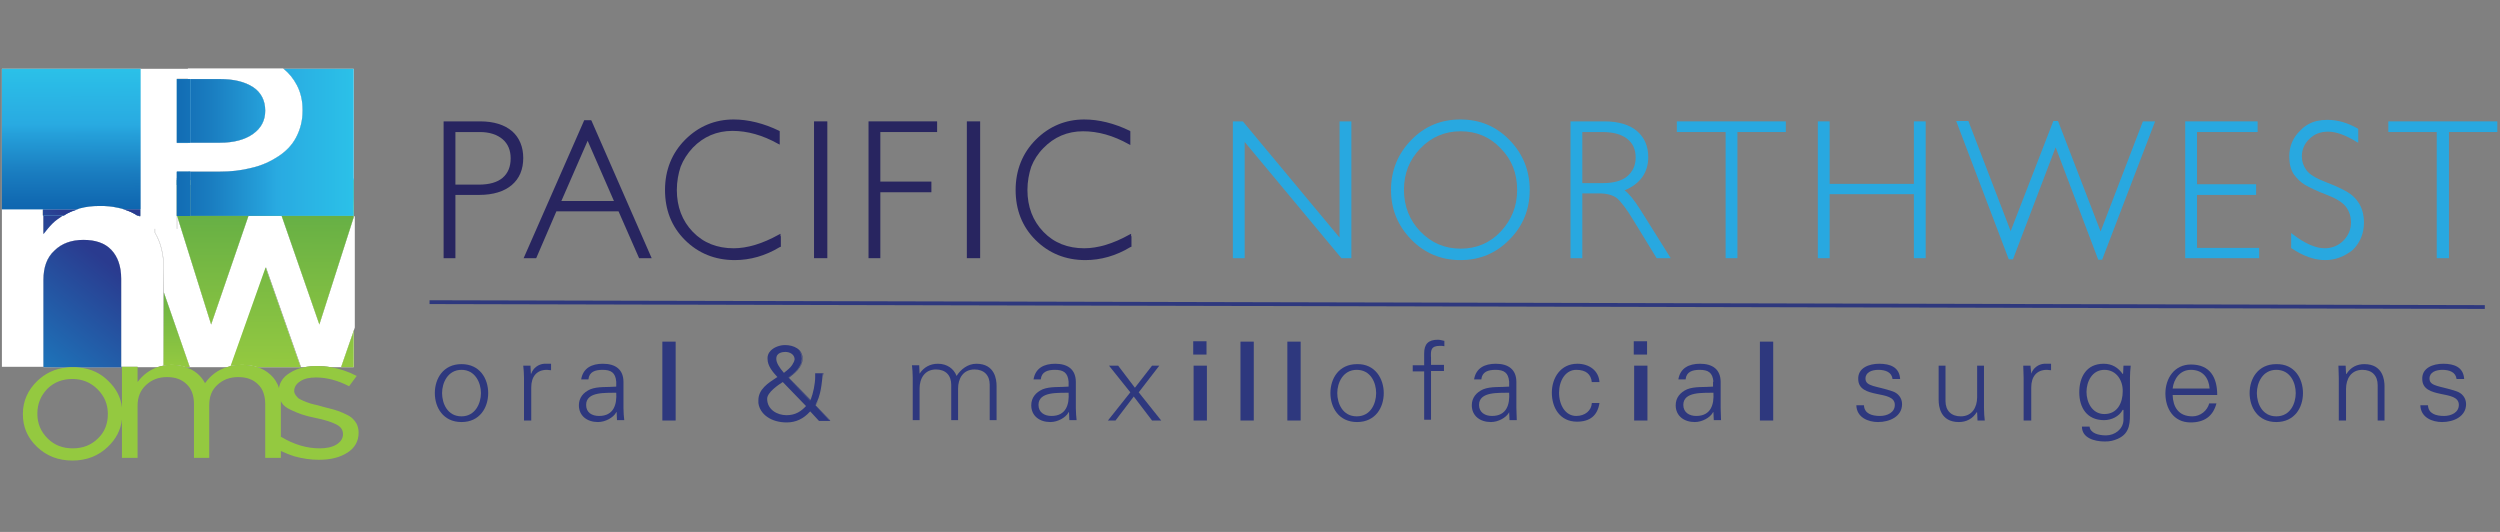<?xml version="1.0" encoding="UTF-8"?>
<svg width="188px" height="40px" viewBox="0 0 188 40" version="1.1" xmlns="http://www.w3.org/2000/svg" xmlns:xlink="http://www.w3.org/1999/xlink">
    <rect x="0" y="0" width="188" height="40" fill="#808080" stroke="none"/>
    <title>Logo/Full/Blue</title>
    <defs>
        <linearGradient x1="50.153%" y1="-401.017%" x2="49.983%" y2="101.761%" id="linearGradient-1">
            <stop stop-color="#5CAA46" offset="0%"></stop>
            <stop stop-color="#94C940" offset="100%"></stop>
        </linearGradient>
        <linearGradient x1="53.12%" y1="-910.01%" x2="36.84%" y2="4017.22%" id="linearGradient-2">
            <stop stop-color="#5CAA46" offset="0%"></stop>
            <stop stop-color="#94C940" offset="100%"></stop>
        </linearGradient>
        <linearGradient x1="50.434%" y1="-87.695%" x2="49.998%" y2="100.367%" id="linearGradient-3">
            <stop stop-color="#5CAA46" offset="0%"></stop>
            <stop stop-color="#94C940" offset="100%"></stop>
        </linearGradient>
        <linearGradient x1="50.157%" y1="-35.67%" x2="49.999%" y2="100.034%" id="linearGradient-4">
            <stop stop-color="#5CAA46" offset="0%"></stop>
            <stop stop-color="#94C940" offset="100%"></stop>
        </linearGradient>
        <linearGradient x1="50.593%" y1="-416.898%" x2="49.998%" y2="101.758%" id="linearGradient-5">
            <stop stop-color="#5CAA46" offset="0%"></stop>
            <stop stop-color="#94C940" offset="100%"></stop>
        </linearGradient>
        <linearGradient x1="50.074%" y1="-33.093%" x2="49.695%" y2="139.792%" id="linearGradient-6">
            <stop stop-color="#5CAA46" offset="0%"></stop>
            <stop stop-color="#94C940" offset="100%"></stop>
        </linearGradient>
        <linearGradient x1="50.041%" y1="-0.323%" x2="49.828%" y2="129.683%" id="linearGradient-7">
            <stop stop-color="#5CAA46" offset="0%"></stop>
            <stop stop-color="#94C940" offset="100%"></stop>
        </linearGradient>
        <linearGradient x1="49.908%" y1="-0.394%" x2="50.099%" y2="104.693%" id="linearGradient-8">
            <stop stop-color="#000000" offset="0%"></stop>
            <stop stop-color="#2BC1E8" offset="0%"></stop>
            <stop stop-color="#29AAE1" offset="38.27%"></stop>
            <stop stop-color="#25A0DA" offset="44.34%"></stop>
            <stop stop-color="#1A7DC0" offset="70.46%"></stop>
            <stop stop-color="#116AB2" offset="89.76%"></stop>
            <stop stop-color="#0D63AD" offset="100%"></stop>
        </linearGradient>
        <linearGradient x1="-438.596%" y1="599.859%" x2="270.778%" y2="-265.362%" id="linearGradient-9">
            <stop stop-color="#000000" offset="0%"></stop>
            <stop stop-color="#1D76BB" offset="0%"></stop>
            <stop stop-color="#2A3B8F" offset="75.54%"></stop>
        </linearGradient>
        <linearGradient x1="-3259.208%" y1="4255.91%" x2="287.652%" y2="-250.46%" id="linearGradient-10">
            <stop stop-color="#000000" offset="0%"></stop>
            <stop stop-color="#1D76BB" offset="0%"></stop>
            <stop stop-color="#2A3B8F" offset="75.54%"></stop>
        </linearGradient>
        <linearGradient x1="-24.167%" y1="57.305%" x2="250.784%" y2="30.225%" id="linearGradient-11">
            <stop stop-color="#000000" offset="0%"></stop>
            <stop stop-color="#1D76BB" offset="0%"></stop>
            <stop stop-color="#2A3B8F" offset="75.54%"></stop>
        </linearGradient>
        <linearGradient x1="-23.4%" y1="62.027%" x2="437.232%" y2="-13.979%" id="linearGradient-12">
            <stop stop-color="#000000" offset="0%"></stop>
            <stop stop-color="#1D76BB" offset="0%"></stop>
            <stop stop-color="#2A3B8F" offset="75.54%"></stop>
        </linearGradient>
        <linearGradient x1="22.845%" y1="115.363%" x2="88.341%" y2="-19.558%" id="linearGradient-13">
            <stop stop-color="#000000" offset="0%"></stop>
            <stop stop-color="#1D76BB" offset="0%"></stop>
            <stop stop-color="#2A3B8F" offset="75.54%"></stop>
        </linearGradient>
        <linearGradient x1="48.409%" y1="-298.686%" x2="50.072%" y2="57.835%" id="linearGradient-14">
            <stop stop-color="#000000" offset="0%"></stop>
            <stop stop-color="#2BC1E8" offset="0%"></stop>
            <stop stop-color="#29AAE1" offset="38.27%"></stop>
            <stop stop-color="#25A0DA" offset="44.34%"></stop>
            <stop stop-color="#1A7DC0" offset="70.46%"></stop>
            <stop stop-color="#116AB2" offset="89.76%"></stop>
            <stop stop-color="#0D63AD" offset="100%"></stop>
        </linearGradient>
        <linearGradient x1="-712.328%" y1="432.918%" x2="112.523%" y2="18.596%" id="linearGradient-15">
            <stop stop-color="#000000" offset="0%"></stop>
            <stop stop-color="#1D76BB" offset="0%"></stop>
            <stop stop-color="#2A3B8F" offset="75.54%"></stop>
        </linearGradient>
        <linearGradient x1="49.224%" y1="-29.522%" x2="50.019%" y2="51.861%" id="linearGradient-16">
            <stop stop-color="#000000" offset="0%"></stop>
            <stop stop-color="#2BC1E8" offset="0%"></stop>
            <stop stop-color="#29AAE1" offset="38.27%"></stop>
            <stop stop-color="#25A0DA" offset="44.34%"></stop>
            <stop stop-color="#1A7DC0" offset="70.46%"></stop>
            <stop stop-color="#116AB2" offset="89.76%"></stop>
            <stop stop-color="#0D63AD" offset="100%"></stop>
        </linearGradient>
        <linearGradient x1="-238.697%" y1="117.5%" x2="155.399%" y2="22.922%" id="linearGradient-17">
            <stop stop-color="#000000" offset="0%"></stop>
            <stop stop-color="#1D76BB" offset="0%"></stop>
            <stop stop-color="#2A3B8F" offset="75.54%"></stop>
        </linearGradient>
        <linearGradient x1="-420.738%" y1="164.831%" x2="261.352%" y2="-1.825%" id="linearGradient-18">
            <stop stop-color="#000000" offset="0%"></stop>
            <stop stop-color="#1D76BB" offset="0%"></stop>
            <stop stop-color="#2A3B8F" offset="75.54%"></stop>
        </linearGradient>
        <linearGradient x1="48.629%" y1="-93.071%" x2="50.004%" y2="50.334%" id="linearGradient-19">
            <stop stop-color="#000000" offset="0%"></stop>
            <stop stop-color="#2BC1E8" offset="0%"></stop>
            <stop stop-color="#29AAE1" offset="38.27%"></stop>
            <stop stop-color="#25A0DA" offset="44.34%"></stop>
            <stop stop-color="#1A7DC0" offset="70.46%"></stop>
            <stop stop-color="#116AB2" offset="89.76%"></stop>
            <stop stop-color="#0D63AD" offset="100%"></stop>
        </linearGradient>
        <linearGradient x1="-420.737%" y1="164.831%" x2="261.352%" y2="-1.825%" id="linearGradient-20">
            <stop stop-color="#000000" offset="0%"></stop>
            <stop stop-color="#1D76BB" offset="0%"></stop>
            <stop stop-color="#2A3B8F" offset="75.54%"></stop>
        </linearGradient>
        <linearGradient x1="-22.297%" y1="50%" x2="100.182%" y2="50%" id="linearGradient-21">
            <stop stop-color="#0D63AD" offset="0%"></stop>
            <stop stop-color="#116AB2" offset="10.24%"></stop>
            <stop stop-color="#1A7DC0" offset="29.54%"></stop>
            <stop stop-color="#25A0DA" offset="55.66%"></stop>
            <stop stop-color="#29AAE1" offset="61.73%"></stop>
            <stop stop-color="#2BC1E8" offset="100%"></stop>
            <stop stop-color="#000000" offset="100%"></stop>
        </linearGradient>
        <linearGradient x1="50.036%" y1="47.619%" x2="49.661%" y2="72.208%" id="linearGradient-22">
            <stop stop-color="#5CAA46" offset="0%"></stop>
            <stop stop-color="#94C940" offset="100%"></stop>
        </linearGradient>
        <linearGradient x1="-22.297%" y1="49.773%" x2="100.182%" y2="49.773%" id="linearGradient-23">
            <stop stop-color="#0D63AD" offset="0%"></stop>
            <stop stop-color="#116AB2" offset="10.24%"></stop>
            <stop stop-color="#1A7DC0" offset="29.54%"></stop>
            <stop stop-color="#25A0DA" offset="55.66%"></stop>
            <stop stop-color="#29AAE1" offset="61.73%"></stop>
            <stop stop-color="#2BC1E8" offset="100%"></stop>
            <stop stop-color="#000000" offset="100%"></stop>
        </linearGradient>
        <linearGradient x1="-292.838%" y1="50%" x2="318.151%" y2="50%" id="linearGradient-24">
            <stop stop-color="#0D63AD" offset="0%"></stop>
            <stop stop-color="#116AB2" offset="10.24%"></stop>
            <stop stop-color="#1A7DC0" offset="29.54%"></stop>
            <stop stop-color="#25A0DA" offset="55.66%"></stop>
            <stop stop-color="#29AAE1" offset="61.73%"></stop>
            <stop stop-color="#2BC1E8" offset="100%"></stop>
            <stop stop-color="#000000" offset="100%"></stop>
        </linearGradient>
        <linearGradient x1="-47.905%" y1="50%" x2="215.243%" y2="50%" id="linearGradient-25">
            <stop stop-color="#0D63AD" offset="0%"></stop>
            <stop stop-color="#116AB2" offset="10.24%"></stop>
            <stop stop-color="#1A7DC0" offset="29.54%"></stop>
            <stop stop-color="#25A0DA" offset="55.66%"></stop>
            <stop stop-color="#29AAE1" offset="61.73%"></stop>
            <stop stop-color="#2BC1E8" offset="100%"></stop>
            <stop stop-color="#000000" offset="100%"></stop>
        </linearGradient>
        <linearGradient x1="49.979%" y1="-16.398%" x2="50.052%" y2="212.48%" id="linearGradient-26">
            <stop stop-color="#000000" offset="0%"></stop>
            <stop stop-color="#2BC1E8" offset="0%"></stop>
            <stop stop-color="#29AAE1" offset="38.27%"></stop>
            <stop stop-color="#25A0DA" offset="44.34%"></stop>
            <stop stop-color="#1A7DC0" offset="70.46%"></stop>
            <stop stop-color="#116AB2" offset="89.76%"></stop>
            <stop stop-color="#0D63AD" offset="100%"></stop>
        </linearGradient>
        <linearGradient x1="-229.425%" y1="50%" x2="1597.066%" y2="50%" id="linearGradient-27">
            <stop stop-color="#0D63AD" offset="0%"></stop>
            <stop stop-color="#116AB2" offset="10.24%"></stop>
            <stop stop-color="#1A7DC0" offset="29.54%"></stop>
            <stop stop-color="#25A0DA" offset="55.66%"></stop>
            <stop stop-color="#29AAE1" offset="61.73%"></stop>
            <stop stop-color="#2BC1E8" offset="100%"></stop>
            <stop stop-color="#000000" offset="100%"></stop>
        </linearGradient>
        <linearGradient x1="48.2%" y1="-690.286%" x2="50.666%" y2="324.092%" id="linearGradient-28">
            <stop stop-color="#000000" offset="0%"></stop>
            <stop stop-color="#2BC1E8" offset="0%"></stop>
            <stop stop-color="#29AAE1" offset="38.27%"></stop>
            <stop stop-color="#25A0DA" offset="44.34%"></stop>
            <stop stop-color="#1A7DC0" offset="70.46%"></stop>
            <stop stop-color="#116AB2" offset="89.76%"></stop>
            <stop stop-color="#0D63AD" offset="100%"></stop>
        </linearGradient>
        <linearGradient x1="-230.103%" y1="50%" x2="1601.785%" y2="50%" id="linearGradient-29">
            <stop stop-color="#0D63AD" offset="0%"></stop>
            <stop stop-color="#116AB2" offset="10.24%"></stop>
            <stop stop-color="#1A7DC0" offset="29.54%"></stop>
            <stop stop-color="#25A0DA" offset="55.66%"></stop>
            <stop stop-color="#29AAE1" offset="61.73%"></stop>
            <stop stop-color="#2BC1E8" offset="100%"></stop>
            <stop stop-color="#000000" offset="100%"></stop>
        </linearGradient>
        <linearGradient x1="50.053%" y1="-1.583%" x2="49.518%" y2="522.59%" id="linearGradient-30">
            <stop stop-color="#5CAA46" offset="0%"></stop>
            <stop stop-color="#94C940" offset="100%"></stop>
        </linearGradient>
        <linearGradient x1="49.794%" y1="-312.756%" x2="50.028%" y2="99.765%" id="linearGradient-31">
            <stop stop-color="#000000" offset="0%"></stop>
            <stop stop-color="#2BC1E8" offset="0%"></stop>
            <stop stop-color="#29AAE1" offset="38.27%"></stop>
            <stop stop-color="#25A0DA" offset="44.34%"></stop>
            <stop stop-color="#1A7DC0" offset="70.46%"></stop>
            <stop stop-color="#116AB2" offset="89.76%"></stop>
            <stop stop-color="#0D63AD" offset="100%"></stop>
        </linearGradient>
        <linearGradient x1="-227.339%" y1="49.811%" x2="1582.555%" y2="49.811%" id="linearGradient-32">
            <stop stop-color="#0D63AD" offset="0%"></stop>
            <stop stop-color="#116AB2" offset="10.24%"></stop>
            <stop stop-color="#1A7DC0" offset="29.54%"></stop>
            <stop stop-color="#25A0DA" offset="55.66%"></stop>
            <stop stop-color="#29AAE1" offset="61.73%"></stop>
            <stop stop-color="#2BC1E8" offset="100%"></stop>
            <stop stop-color="#000000" offset="100%"></stop>
        </linearGradient>
    </defs>
    <g id="Logo/Full/Blue" stroke="none" stroke-width="1" fill="none" fill-rule="evenodd">
        <g id="PNW-Final-Logo" transform="translate(0, 5)">
            <path d="M25.277,26.91 C24.933,26.738 24.417,26.566 23.701,26.423 C23.271,26.337 22.955,26.251 22.698,26.165 C22.44,26.079 22.182,25.965 21.866,25.821 C21.551,25.678 21.322,25.506 21.179,25.277 C21.15,25.248 21.15,25.22 21.121,25.162 C21.121,25.162 21.121,25.162 21.121,25.191 L21.121,27.885 L21.15,27.856 C22.096,28.429 23.07,28.716 24.045,28.716 C24.56,28.716 24.962,28.63 25.305,28.429 C25.621,28.229 25.793,27.971 25.793,27.655 L25.793,27.627 C25.793,27.312 25.621,27.082 25.277,26.91 Z" id="Path"></path>
            <path d="M34.705,22.812 C33.674,22.812 33.244,23.787 33.244,24.56 C33.244,25.334 33.645,26.309 34.705,26.309 C35.737,26.309 36.167,25.334 36.167,24.56 C36.167,23.787 35.737,22.812 34.705,22.812 Z" id="Path"></path>
            <path d="M44.077,25.449 C44.077,26.022 44.507,26.28 45.051,26.28 C46.169,26.28 46.398,25.391 46.341,24.532 C45.596,24.56 44.077,24.417 44.077,25.449 Z" id="Path"></path>
            <path d="M5.445,23.5 C4.671,23.5 4.041,23.758 3.554,24.245 C3.066,24.761 2.809,25.363 2.809,26.108 C2.809,26.853 3.066,27.455 3.582,27.971 C4.098,28.487 4.729,28.716 5.474,28.716 C6.248,28.716 6.878,28.458 7.365,27.971 C7.881,27.484 8.11,26.853 8.11,26.137 C8.11,25.391 7.852,24.79 7.337,24.274 C6.821,23.758 6.19,23.5 5.445,23.5 Z" id="Path"></path>
            <path d="M111.224,25.449 C111.224,26.022 111.682,26.28 112.198,26.28 C113.316,26.28 113.545,25.391 113.488,24.532 C112.743,24.56 111.224,24.417 111.224,25.449 Z" id="Path"></path>
            <path d="M60.899,25.936 C60.928,25.907 60.928,25.907 60.957,25.879 L60.957,25.879 C60.928,25.907 60.928,25.907 60.899,25.936 Z" id="Path"></path>
            <path d="M126.585,25.449 C126.585,26.022 127.043,26.28 127.559,26.28 C128.677,26.28 128.906,25.391 128.849,24.532 C128.104,24.56 126.585,24.417 126.585,25.449 Z" id="Path"></path>
            <path d="M78.095,25.449 C78.095,26.022 78.553,26.28 79.069,26.28 C80.187,26.28 80.416,25.391 80.359,24.532 C79.613,24.56 78.095,24.417 78.095,25.449 Z" id="Path"></path>
            <path d="M57.69,24.99 C57.69,25.793 58.435,26.223 59.151,26.223 C59.839,26.223 60.269,25.907 60.613,25.535 L58.865,23.729 C58.549,23.93 57.69,24.503 57.69,24.99 Z" id="Path"></path>
            <path d="M60.928,25.105 L59.266,23.414 L59.295,23.385 C59.839,22.984 60.326,22.583 60.326,21.952 C60.326,21.723 60.212,21.523 60.097,21.379 C60.212,21.523 60.298,21.723 60.298,21.952 C60.298,22.612 59.753,23.041 59.237,23.414 L60.928,25.105 C60.928,25.134 60.928,25.105 60.928,25.105 Z" id="Path"></path>
            <path d="M61.902,23.099 L61.874,23.099 C61.788,23.901 61.73,24.761 61.301,25.477 L62.332,26.566 L62.39,26.566 L61.329,25.477 L61.358,25.449 C61.501,25.22 61.587,24.99 61.673,24.732 C61.788,24.274 61.845,23.815 61.902,23.357 C61.902,23.328 61.902,23.299 61.902,23.242 L61.902,23.099 L61.902,23.099 Z" id="Path"></path>
            <path d="M102.024,22.812 C100.993,22.812 100.563,23.787 100.563,24.56 C100.563,25.334 100.964,26.309 102.024,26.309 C103.085,26.309 103.486,25.334 103.486,24.56 C103.486,23.787 103.085,22.812 102.024,22.812 Z" id="Path"></path>
            <path d="M59.151,22.898 C59.38,22.698 59.61,22.497 59.696,22.268 C59.696,22.239 59.696,22.239 59.724,22.21 C59.724,22.182 59.753,22.153 59.753,22.124 C59.753,22.067 59.782,22.038 59.782,21.981 L59.782,21.981 C59.753,21.637 59.409,21.465 59.094,21.465 C58.922,21.465 58.406,21.494 58.406,21.981 C58.406,22.268 58.607,22.612 59.008,23.041 C59.037,22.984 59.094,22.955 59.151,22.898 Z" id="Path"></path>
            <path d="M10.346,23.729 C10.776,23.185 11.263,22.812 11.836,22.612 L10.346,22.612 L10.346,23.729 Z" id="Path"></path>
            <path d="M8.139,23.643 C8.741,24.216 9.085,24.876 9.171,25.649 L9.171,22.64 L5.961,22.64 C6.849,22.726 7.566,23.07 8.139,23.643 Z" id="Path"></path>
            <path d="M171.177,22.812 C170.146,22.812 169.716,23.787 169.716,24.56 C169.716,25.334 170.117,26.309 171.177,26.309 C172.238,26.309 172.639,25.334 172.639,24.56 C172.639,23.787 172.238,22.812 171.177,22.812 Z" id="Path"></path>
            <path d="M15.418,23.815 C15.877,23.213 16.421,22.812 17.052,22.612 L13.928,22.612 C14.587,22.812 15.103,23.213 15.418,23.815 Z" id="Path"></path>
            <path d="M37.801,8.368 C38.202,8.024 38.402,7.537 38.402,6.907 C38.402,6.305 38.202,5.818 37.801,5.474 C37.399,5.13 36.826,4.929 36.081,4.929 L34.247,4.929 L34.247,8.884 L35.995,8.884 C36.798,8.884 37.399,8.712 37.801,8.368 Z" id="Path"></path>
            <path d="M20.348,23.185 C20.634,23.471 20.835,23.815 20.978,24.188 C21.064,23.729 21.293,23.357 21.752,23.07 C22.067,22.841 22.468,22.698 22.898,22.612 L19.373,22.612 C19.746,22.726 20.061,22.927 20.348,23.185 Z" id="Path"></path>
            <path d="M122.372,8.254 C122.773,7.91 123.002,7.451 123.002,6.849 C123.002,6.248 122.802,5.789 122.372,5.445 C121.942,5.101 121.312,4.929 120.509,4.929 L118.99,4.929 L118.99,8.77 L120.538,8.77 C121.34,8.77 121.971,8.598 122.372,8.254 Z" id="Path"></path>
            <polygon id="Path" points="44.191 5.588 42.214 10.116 46.169 10.116"></polygon>
            <path d="M109.848,13.699 C111.023,13.699 112.055,13.269 112.857,12.409 C113.66,11.549 114.09,10.518 114.09,9.285 C114.09,8.053 113.688,6.993 112.857,6.162 C112.055,5.302 111.023,4.872 109.848,4.872 C108.645,4.872 107.641,5.302 106.81,6.162 C105.979,7.021 105.578,8.053 105.578,9.285 C105.578,10.518 106.008,11.578 106.81,12.409 C107.641,13.269 108.645,13.699 109.848,13.699 Z" id="Path"></path>
            <path d="M58.607,12.81 C58.492,12.868 58.349,12.954 58.234,13.011 C58.349,12.954 58.492,12.868 58.607,12.81 L58.607,12.81 Z" id="Path"></path>
            <path d="M158.252,22.812 C157.307,22.812 156.905,23.729 156.905,24.474 C156.905,25.22 157.307,26.137 158.252,26.137 C159.255,26.137 159.628,25.248 159.628,24.446 C159.657,23.672 159.198,22.812 158.252,22.812 Z" id="Path"></path>
            <path d="M164.758,22.812 C163.927,22.812 163.468,23.5 163.382,24.216 L166.162,24.216 C166.105,23.414 165.646,22.812 164.758,22.812 Z" id="Path"></path>
            <path d="M34.247,9.658 L36.024,9.658 C37.084,9.658 37.915,9.4 38.488,8.913 C39.062,8.426 39.348,7.738 39.348,6.878 C39.348,6.047 39.062,5.359 38.517,4.872 C37.944,4.385 37.141,4.127 36.11,4.127 L33.359,4.127 L33.359,14.415 L34.247,14.415 L34.247,9.658 L34.247,9.658 Z M34.247,4.929 L36.081,4.929 C36.826,4.929 37.399,5.13 37.801,5.474 C38.202,5.818 38.402,6.305 38.402,6.907 C38.402,7.537 38.202,8.024 37.801,8.368 C37.399,8.712 36.798,8.884 35.995,8.884 L34.247,8.884 L34.247,4.929 L34.247,4.929 Z" id="Shape" fill="#282560" fill-rule="nonzero"></path>
            <path d="M41.841,10.89 L46.513,10.89 L48.06,14.415 L49.006,14.415 L44.478,4.07 L44.449,4.041 L43.934,4.041 L39.377,14.415 L40.323,14.415 L41.841,10.89 Z M44.191,5.588 L46.169,10.116 L42.214,10.116 L44.191,5.588 Z" id="Shape" fill="#282560" fill-rule="nonzero"></path>
            <path d="M55.254,14.559 C56.4,14.559 57.546,14.243 58.635,13.584 C58.664,13.584 58.693,13.555 58.721,13.555 L58.721,12.753 C58.721,12.753 58.693,12.753 58.693,12.782 L58.693,12.581 L58.578,12.638 C57.346,13.326 56.199,13.67 55.168,13.67 C53.935,13.67 52.904,13.269 52.101,12.438 C51.299,11.607 50.898,10.546 50.898,9.285 C50.898,8.655 51.012,8.053 51.184,7.537 C51.385,7.021 51.7,6.534 52.101,6.104 C52.904,5.273 53.907,4.843 55.082,4.843 C56.199,4.843 57.346,5.159 58.521,5.818 L58.635,5.875 L58.635,4.872 L58.607,4.843 C57.432,4.27 56.257,3.984 55.168,3.984 C53.763,3.984 52.531,4.499 51.528,5.502 C50.525,6.505 50.009,7.795 50.009,9.285 C50.009,10.776 50.496,12.037 51.499,13.04 C52.502,14.043 53.763,14.559 55.254,14.559 Z M58.607,12.81 L58.607,12.81 C58.492,12.868 58.349,12.954 58.234,13.011 C58.349,12.954 58.492,12.868 58.607,12.81 Z" id="Shape" fill="#282560" fill-rule="nonzero"></path>
            <rect id="Rectangle" fill="#282560" fill-rule="nonzero" x="61.215" y="4.127" width="1" height="10.288"></rect>
            <polygon id="Path" fill="#282560" fill-rule="nonzero" points="66.201 9.457 70.041 9.457 70.041 8.655 66.201 8.655 66.201 4.929 70.471 4.929 70.471 4.127 65.313 4.127 65.313 14.415 66.201 14.415"></polygon>
            <rect id="Rectangle" fill="#282560" fill-rule="nonzero" x="72.707" y="4.127" width="1" height="10.288"></rect>
            <path d="M81.62,14.559 C82.766,14.559 83.912,14.243 85.001,13.584 C85.03,13.584 85.059,13.555 85.087,13.555 L85.087,12.753 C85.087,12.753 85.059,12.753 85.059,12.782 L85.059,12.581 L84.944,12.638 C83.712,13.326 82.565,13.67 81.534,13.67 C80.301,13.67 79.27,13.269 78.467,12.438 C77.665,11.607 77.263,10.546 77.263,9.285 C77.263,8.655 77.378,8.053 77.55,7.537 C77.751,7.021 78.066,6.534 78.467,6.133 C79.27,5.302 80.273,4.872 81.448,4.872 C82.565,4.872 83.712,5.187 84.887,5.846 L85.001,5.904 L85.001,4.872 L84.973,4.843 C83.798,4.27 82.623,3.984 81.534,3.984 C80.129,3.984 78.897,4.499 77.894,5.502 C76.891,6.505 76.375,7.795 76.375,9.285 C76.375,10.776 76.862,12.037 77.865,13.04 C78.868,14.043 80.129,14.559 81.62,14.559 Z" id="Path" fill="#282560" fill-rule="nonzero"></path>
            <polygon id="Path" fill="#28A8E0" fill-rule="nonzero" points="93.599 5.674 100.849 14.387 100.878 14.415 101.595 14.415 101.623 14.415 101.623 4.127 100.735 4.127 100.735 12.868 93.484 4.155 93.455 4.127 92.71 4.127 92.71 14.415 93.599 14.415"></polygon>
            <path d="M109.82,14.559 C111.281,14.559 112.513,14.043 113.516,13.011 C114.52,12.008 115.035,10.747 115.035,9.285 C115.035,7.824 114.52,6.563 113.516,5.531 C112.513,4.499 111.281,3.984 109.82,3.984 C108.358,3.984 107.126,4.499 106.123,5.531 C105.12,6.563 104.604,7.824 104.604,9.285 C104.604,10.747 105.12,11.979 106.123,13.011 C107.126,14.043 108.387,14.559 109.82,14.559 Z M106.81,6.162 C107.641,5.302 108.645,4.872 109.848,4.872 C111.023,4.872 112.055,5.302 112.857,6.162 C113.688,6.993 114.09,8.053 114.09,9.285 C114.09,10.518 113.66,11.549 112.857,12.409 C112.055,13.269 111.023,13.699 109.848,13.699 C108.645,13.699 107.641,13.269 106.81,12.409 C106.008,11.578 105.578,10.518 105.578,9.285 C105.578,8.053 105.979,7.021 106.81,6.162 Z" id="Shape" fill="#28A8E0" fill-rule="nonzero"></path>
            <path d="M118.99,9.543 L120.223,9.543 C120.824,9.543 121.254,9.658 121.57,9.887 C121.856,10.116 122.315,10.69 122.859,11.607 L124.579,14.415 L125.639,14.415 L123.375,10.804 C122.888,10.03 122.487,9.543 122.171,9.314 C123.346,8.827 123.948,7.967 123.948,6.821 C123.948,5.99 123.662,5.33 123.088,4.843 C122.544,4.385 121.713,4.127 120.652,4.127 L118.102,4.127 L118.102,14.415 L118.99,14.415 L118.99,9.543 L118.99,9.543 Z M118.99,4.929 L120.509,4.929 C121.312,4.929 121.942,5.101 122.372,5.445 C122.802,5.789 123.002,6.248 123.002,6.849 C123.002,7.451 122.773,7.91 122.372,8.254 C121.971,8.598 121.34,8.77 120.538,8.77 L118.99,8.77 L118.99,4.929 L118.99,4.929 Z" id="Shape" fill="#28A8E0" fill-rule="nonzero"></path>
            <polygon id="Path" fill="#28A8E0" fill-rule="nonzero" points="129.766 14.415 130.654 14.415 130.654 4.929 134.294 4.929 134.294 4.127 126.098 4.127 126.098 4.929 129.766 4.929"></polygon>
            <polygon id="Path" fill="#28A8E0" fill-rule="nonzero" points="137.59 9.601 143.923 9.601 143.923 14.415 144.812 14.415 144.812 4.127 143.923 4.127 143.923 8.827 137.59 8.827 137.59 4.127 136.701 4.127 136.701 14.415 137.59 14.415"></polygon>
            <polygon id="Path" fill="#28A8E0" fill-rule="nonzero" points="151.374 14.501 154.584 6.076 157.765 14.473 157.794 14.53 158.08 14.53 162.064 4.127 161.147 4.127 157.966 12.409 154.785 4.155 154.756 4.098 154.412 4.098 151.202 12.38 148.021 4.098 147.104 4.098 151.059 14.501"></polygon>
            <polygon id="Path" fill="#28A8E0" fill-rule="nonzero" points="169.888 13.641 165.216 13.641 165.216 9.658 169.659 9.658 169.659 8.855 165.216 8.855 165.216 4.929 169.773 4.929 169.773 4.127 164.328 4.127 164.328 14.415 169.888 14.415"></polygon>
            <path d="M173.355,8.913 C173.699,9.113 174.244,9.371 174.989,9.658 C175.734,9.945 176.221,10.26 176.451,10.604 C176.68,10.919 176.795,11.32 176.795,11.721 C176.795,12.266 176.594,12.724 176.221,13.097 C175.849,13.47 175.362,13.67 174.817,13.67 C174.158,13.67 173.327,13.326 172.41,12.61 L172.295,12.524 L172.295,13.641 L172.324,13.67 C173.184,14.243 174.015,14.559 174.846,14.559 C175.648,14.559 176.336,14.272 176.938,13.785 C177.482,13.24 177.769,12.552 177.769,11.75 C177.769,11.148 177.626,10.661 177.396,10.288 C177.167,9.916 176.852,9.629 176.508,9.429 C176.164,9.228 175.62,8.97 174.874,8.684 C174.129,8.397 173.671,8.11 173.441,7.795 C173.212,7.48 173.098,7.136 173.098,6.763 C173.098,6.248 173.298,5.789 173.671,5.445 C174.043,5.073 174.502,4.901 175.075,4.901 C175.677,4.901 176.393,5.159 177.224,5.674 L177.339,5.732 L177.339,4.7 L177.31,4.671 C176.565,4.241 175.791,4.012 175.018,4.012 C175.018,4.012 175.018,4.012 174.989,4.012 L174.989,4.012 C174.731,4.012 174.473,4.041 174.215,4.098 C173.757,4.213 173.327,4.442 172.983,4.815 C172.438,5.33 172.152,5.99 172.152,6.763 C172.152,7.308 172.266,7.766 172.496,8.11 C172.754,8.454 173.012,8.712 173.355,8.913 Z" id="Path" fill="#28A8E0" fill-rule="nonzero"></path>
            <polygon id="Path" fill="#28A8E0" fill-rule="nonzero" points="179.603 4.127 179.603 4.929 183.243 4.929 183.243 14.415 184.131 14.415 184.16 14.415 184.16 4.929 187.799 4.929 187.799 4.127"></polygon>
            <path d="M34.705,22.382 C33.33,22.382 32.699,23.471 32.699,24.56 C32.699,25.649 33.33,26.738 34.705,26.738 C36.081,26.738 36.712,25.649 36.712,24.56 C36.712,23.471 36.081,22.382 34.705,22.382 Z M34.705,26.309 C33.645,26.309 33.244,25.334 33.244,24.56 C33.244,23.787 33.674,22.812 34.705,22.812 C35.737,22.812 36.167,23.787 36.167,24.56 C36.167,25.334 35.737,26.309 34.705,26.309 Z" id="Shape" fill="#2E387E" fill-rule="nonzero"></path>
            <path d="M39.95,23.099 L39.921,23.099 L39.893,22.497 L39.348,22.497 C39.377,22.755 39.405,23.099 39.405,23.414 L39.405,26.624 L39.921,26.624 L39.95,26.624 L39.95,24.13 C39.95,23.328 40.351,22.812 41.125,22.812 C41.211,22.812 41.326,22.841 41.44,22.841 L41.44,22.354 C41.268,22.354 41.096,22.354 40.924,22.354 C40.495,22.382 40.093,22.669 39.95,23.099 Z" id="Path" fill="#2E387E" fill-rule="nonzero"></path>
            <path d="M46.885,23.729 C46.885,22.784 46.284,22.354 45.338,22.354 C44.507,22.354 43.848,22.669 43.704,23.529 L44.249,23.529 C44.306,22.955 44.765,22.812 45.309,22.812 C45.94,22.812 46.284,23.013 46.341,23.701 L46.341,24.073 C45.71,24.13 44.965,24.045 44.392,24.274 C43.876,24.503 43.532,24.904 43.532,25.477 C43.532,26.28 44.163,26.738 44.965,26.738 C45.538,26.738 46.112,26.395 46.312,26.051 L46.341,25.993 L46.37,25.993 L46.398,26.595 L46.943,26.595 C46.914,26.337 46.885,25.993 46.885,25.678 L46.885,23.729 L46.885,23.729 Z M45.051,26.28 C44.507,26.28 44.077,26.022 44.077,25.449 C44.077,24.417 45.596,24.56 46.341,24.532 C46.398,25.391 46.169,26.28 45.051,26.28 Z" id="Shape" fill="#2E387E" fill-rule="nonzero"></path>
            <rect id="Rectangle" fill="#2E387E" fill-rule="nonzero" x="49.809" y="20.691" width="1" height="5.932"></rect>
            <path d="M61.902,23.357 C61.845,23.815 61.816,24.302 61.673,24.732 C61.816,24.274 61.845,23.815 61.902,23.357 Z" id="Path" fill="#2E387E" fill-rule="nonzero"></path>
            <path d="M61.673,24.732 C61.587,24.99 61.501,25.22 61.358,25.449 L61.329,25.477 L62.39,26.566 L62.332,26.566 L61.301,25.477 C61.73,24.761 61.788,23.901 61.874,23.099 L61.902,23.099 L61.902,23.242 C61.902,23.271 61.902,23.299 61.902,23.357 C61.902,23.328 61.902,23.299 61.902,23.271 L61.931,23.07 L61.301,23.07 L61.301,23.099 L61.301,23.099 C61.301,23.156 61.301,23.185 61.301,23.242 C61.301,23.271 61.301,23.299 61.301,23.328 C61.301,23.873 61.157,24.56 60.957,25.076 L59.323,23.414 C59.753,23.07 60.355,22.64 60.355,21.952 C60.355,21.265 59.696,20.949 59.037,20.949 C58.664,20.949 58.234,21.093 57.976,21.351 C57.976,21.351 57.976,21.351 57.948,21.379 C57.919,21.437 57.862,21.465 57.833,21.523 C57.804,21.551 57.804,21.609 57.776,21.637 C57.776,21.666 57.747,21.695 57.747,21.723 C57.718,21.809 57.718,21.866 57.718,21.981 C57.718,22.526 58.12,22.984 58.463,23.357 L58.406,23.385 C57.747,23.815 57.03,24.274 57.03,25.105 L57.03,25.105 L57.03,25.105 C57.03,25.162 57.03,25.22 57.03,25.277 L57.03,25.305 C57.145,26.165 58.005,26.767 59.151,26.767 C59.839,26.767 60.412,26.509 60.928,25.936 L61.587,26.652 L62.447,26.652 L61.301,25.477 C61.501,25.248 61.587,24.99 61.673,24.732 Z M58.377,21.981 C58.377,21.494 58.893,21.465 59.065,21.465 C59.38,21.465 59.724,21.637 59.753,21.981 L59.753,21.981 C59.753,22.038 59.753,22.096 59.724,22.124 C59.724,22.153 59.724,22.182 59.696,22.21 C59.696,22.239 59.696,22.239 59.667,22.268 C59.581,22.497 59.352,22.726 59.123,22.898 C59.065,22.955 59.008,22.984 58.951,23.041 C58.578,22.612 58.377,22.268 58.377,21.981 Z M59.151,26.223 C58.435,26.223 57.69,25.793 57.69,24.99 C57.69,24.503 58.549,23.93 58.865,23.729 L60.613,25.535 C60.269,25.907 59.839,26.223 59.151,26.223 Z M59.237,23.414 C59.753,23.041 60.298,22.612 60.298,21.952 C60.298,21.723 60.212,21.523 60.097,21.379 C60.24,21.523 60.326,21.723 60.326,21.952 C60.326,22.583 59.839,22.984 59.295,23.385 L59.237,23.414 L60.928,25.105 L60.928,25.134 L59.237,23.414 Z M60.899,25.936 C60.928,25.907 60.928,25.907 60.957,25.879 L60.957,25.879 C60.928,25.907 60.928,25.907 60.899,25.936 Z" id="Shape" fill="#2E387E" fill-rule="nonzero"></path>
            <path d="M73.423,22.354 C72.764,22.354 72.248,22.784 71.933,23.271 C71.732,22.726 71.216,22.354 70.529,22.354 C69.955,22.354 69.468,22.612 69.153,23.099 L69.124,22.468 L68.58,22.468 C68.609,22.726 68.637,23.07 68.637,23.385 L68.637,26.595 L69.153,26.595 L69.153,24.216 C69.153,23.471 69.526,22.784 70.385,22.784 C71.102,22.784 71.532,23.213 71.532,23.93 L71.532,26.595 L72.048,26.595 L72.048,24.216 C72.048,23.471 72.42,22.784 73.28,22.784 C73.996,22.784 74.426,23.213 74.426,23.93 L74.426,26.595 L74.942,26.595 L74.942,24.016 C74.942,23.557 74.827,22.354 73.423,22.354 Z" id="Path" fill="#2E387E" fill-rule="nonzero"></path>
            <path d="M80.903,23.729 C80.903,22.784 80.301,22.354 79.355,22.354 C78.524,22.354 77.865,22.669 77.722,23.529 L78.266,23.529 C78.324,22.955 78.782,22.812 79.327,22.812 C79.957,22.812 80.301,23.013 80.359,23.701 L80.359,23.701 L80.359,24.073 C79.728,24.13 78.983,24.045 78.41,24.274 C77.894,24.503 77.55,24.904 77.55,25.477 C77.55,26.28 78.18,26.738 78.983,26.738 C79.556,26.738 80.129,26.395 80.33,26.051 L80.359,25.993 L80.387,25.993 L80.416,26.595 L80.96,26.595 C80.932,26.337 80.903,25.993 80.903,25.678 L80.903,23.729 L80.903,23.729 Z M79.069,26.28 C78.553,26.28 78.095,26.022 78.095,25.449 C78.095,24.417 79.613,24.56 80.359,24.532 C80.416,25.391 80.187,26.28 79.069,26.28 Z" id="Shape" fill="#2E387E" fill-rule="nonzero"></path>
            <path d="M87.179,22.497 L86.635,22.497 L85.345,24.159 L84.084,22.497 L83.396,22.497 L85.001,24.503 L83.339,26.595 C83.31,26.624 83.31,26.624 83.31,26.624 L83.884,26.624 L85.259,24.818 L86.635,26.624 L87.323,26.624 L85.632,24.503 L87.179,22.497 Z" id="Path" fill="#2E387E" fill-rule="nonzero"></path>
            <rect id="Rectangle" fill="#2E387E" fill-rule="nonzero" x="89.73" y="20.663" width="1" height="1"></rect>
            <rect id="Rectangle" fill="#2E387E" fill-rule="nonzero" x="89.759" y="22.497" width="1" height="4.127"></rect>
            <rect id="Rectangle" fill="#2E387E" fill-rule="nonzero" x="93.284" y="20.691" width="1" height="5.932"></rect>
            <rect id="Rectangle" fill="#2E387E" fill-rule="nonzero" x="96.809" y="20.691" width="1" height="5.932"></rect>
            <path d="M102.053,22.382 C100.677,22.382 100.047,23.471 100.047,24.56 C100.047,25.649 100.677,26.738 102.053,26.738 C103.429,26.738 104.059,25.649 104.059,24.56 C104.059,23.471 103.4,22.354 102.053,22.382 Z M102.024,26.309 C100.964,26.309 100.563,25.334 100.563,24.56 C100.563,23.787 100.993,22.812 102.024,22.812 C103.085,22.812 103.486,23.787 103.486,24.56 C103.486,25.334 103.085,26.309 102.024,26.309 Z" id="Shape" fill="#2E387E" fill-rule="nonzero"></path>
            <path d="M107.097,21.58 L107.097,22.468 L106.237,22.468 L106.237,22.927 L107.097,22.927 L107.097,26.566 L107.613,26.566 L107.613,22.898 L108.587,22.898 L108.587,22.44 L107.613,22.44 L107.613,21.924 C107.584,21.351 107.584,21.007 108.301,21.007 C108.387,21.007 108.501,21.007 108.616,21.035 L108.616,20.634 C108.473,20.605 108.301,20.548 108.129,20.548 C107.412,20.548 107.097,20.863 107.097,21.58 Z" id="Path" fill="#2E387E" fill-rule="nonzero"></path>
            <path d="M114.032,23.729 C114.032,22.784 113.43,22.354 112.485,22.354 C111.654,22.354 110.995,22.669 110.851,23.529 L111.396,23.529 C111.453,22.955 111.912,22.812 112.456,22.812 C113.087,22.812 113.43,23.013 113.488,23.701 L113.488,24.073 C112.857,24.13 112.112,24.045 111.539,24.274 C111.023,24.503 110.679,24.904 110.679,25.477 C110.679,26.28 111.31,26.738 112.112,26.738 C112.685,26.738 113.259,26.395 113.459,26.051 L113.488,25.993 L113.516,26.595 L114.061,26.595 C114.061,26.337 114.032,25.993 114.032,25.678 L114.032,23.729 L114.032,23.729 Z M112.198,26.28 C111.682,26.28 111.224,26.022 111.224,25.449 C111.224,24.417 112.743,24.56 113.488,24.532 C113.545,25.391 113.316,26.28 112.198,26.28 Z" id="Shape" fill="#2E387E" fill-rule="nonzero"></path>
            <path d="M118.532,22.812 C119.248,22.812 119.649,23.127 119.707,23.758 L119.707,23.729 L120.28,23.729 C120.223,22.87 119.506,22.354 118.618,22.354 C117.357,22.354 116.698,23.414 116.698,24.532 C116.698,25.649 117.299,26.71 118.589,26.71 C119.563,26.71 120.137,26.251 120.28,25.305 L119.707,25.305 C119.678,25.879 119.191,26.28 118.532,26.28 C117.729,26.28 117.242,25.477 117.242,24.532 C117.242,23.615 117.729,22.812 118.532,22.812 Z" id="Path" fill="#2E387E" fill-rule="nonzero"></path>
            <rect id="Rectangle" fill="#2E387E" fill-rule="nonzero" x="122.888" y="22.497" width="1" height="4.127"></rect>
            <rect id="Rectangle" fill="#2E387E" fill-rule="nonzero" x="122.859" y="20.663" width="1" height="1"></rect>
            <path d="M129.393,23.729 C129.393,22.784 128.791,22.354 127.846,22.354 C127.015,22.354 126.355,22.669 126.212,23.529 L126.757,23.529 C126.814,22.955 127.273,22.812 127.817,22.812 C128.448,22.812 128.791,23.013 128.849,23.701 L128.82,23.701 L128.82,24.073 C128.19,24.13 127.445,24.045 126.871,24.274 C126.355,24.503 126.012,24.904 126.012,25.477 C126.012,26.28 126.642,26.738 127.445,26.738 C128.018,26.738 128.591,26.395 128.791,26.051 L128.82,25.993 L128.849,25.993 L128.877,26.595 L129.422,26.595 C129.422,26.337 129.393,25.993 129.393,25.678 L129.393,23.729 L129.393,23.729 Z M127.559,26.28 C127.043,26.28 126.585,26.022 126.585,25.449 C126.585,24.417 128.104,24.56 128.849,24.532 C128.906,25.391 128.677,26.28 127.559,26.28 Z" id="Shape" fill="#2E387E" fill-rule="nonzero"></path>
            <rect id="Rectangle" fill="#2E387E" fill-rule="nonzero" x="132.345" y="20.691" width="1" height="5.932"></rect>
            <path d="M142.29,24.417 C141.115,24.016 140.284,24.073 140.284,23.471 C140.284,22.984 140.771,22.812 141.258,22.812 C141.774,22.812 142.261,22.984 142.318,23.5 L142.891,23.5 C142.834,22.612 142.146,22.354 141.315,22.354 C140.541,22.354 139.71,22.669 139.739,23.5 C139.739,24.274 140.427,24.474 141.115,24.618 C141.802,24.761 142.49,24.847 142.49,25.449 C142.49,26.022 141.917,26.28 141.373,26.28 C140.771,26.28 140.198,26.108 140.169,25.477 L139.596,25.477 C139.624,26.395 140.484,26.738 141.229,26.738 C142.118,26.738 143.035,26.309 143.035,25.391 C143.035,24.933 142.748,24.56 142.29,24.417 Z" id="Path" fill="#2E387E" fill-rule="nonzero"></path>
            <path d="M149.196,22.497 L148.68,22.497 L148.68,24.876 C148.68,25.621 148.308,26.309 147.448,26.309 C146.732,26.309 146.302,25.879 146.302,25.162 L146.302,22.497 L145.786,22.497 L145.786,25.076 C145.786,25.535 145.901,26.738 147.305,26.738 C147.849,26.738 148.337,26.509 148.652,25.993 L148.68,26.022 L148.709,26.624 L149.254,26.624 C149.225,26.366 149.196,26.022 149.196,25.707 L149.196,22.497 L149.196,22.497 Z" id="Path" fill="#2E387E" fill-rule="nonzero"></path>
            <path d="M152.75,23.099 L152.75,23.099 L152.693,22.497 L152.148,22.497 C152.148,22.755 152.177,23.099 152.177,23.414 L152.177,26.624 L152.693,26.624 L152.75,26.624 L152.75,24.13 C152.75,23.328 153.151,22.812 153.925,22.812 C154.011,22.812 154.126,22.841 154.24,22.841 L154.24,22.354 C154.068,22.354 153.896,22.354 153.724,22.354 C153.295,22.382 152.893,22.669 152.75,23.099 Z" id="Path" fill="#2E387E" fill-rule="nonzero"></path>
            <path d="M160.23,22.497 L159.685,22.497 L159.657,23.099 L159.628,23.127 C159.284,22.64 158.826,22.354 158.195,22.354 C156.877,22.354 156.361,23.385 156.361,24.503 C156.361,25.649 156.934,26.595 158.224,26.595 C158.797,26.595 159.37,26.309 159.628,25.821 L159.685,25.821 L159.685,26.595 C159.657,27.283 159.026,27.741 158.367,27.741 C157.794,27.741 157.192,27.57 157.135,27.082 L156.562,27.082 C156.562,27.942 157.507,28.2 158.281,28.2 C158.682,28.2 158.912,28.143 159.255,27.999 C160.23,27.57 160.173,26.71 160.173,25.879 L160.173,23.414 C160.173,23.099 160.201,22.784 160.23,22.497 Z M158.252,26.137 C157.307,26.137 156.905,25.22 156.905,24.474 C156.905,23.729 157.307,22.812 158.252,22.812 C159.198,22.812 159.657,23.672 159.628,24.446 C159.628,25.248 159.255,26.137 158.252,26.137 Z" id="Shape" fill="#2E387E" fill-rule="nonzero"></path>
            <path d="M164.758,22.411 C163.497,22.411 162.838,23.471 162.838,24.589 C162.838,25.707 163.44,26.767 164.729,26.767 C165.761,26.767 166.42,26.309 166.678,25.334 L166.134,25.334 C165.99,25.879 165.474,26.309 164.873,26.309 C163.812,26.309 163.411,25.592 163.382,24.704 L166.735,24.704 C166.735,23.414 166.22,22.411 164.758,22.411 Z M163.382,24.216 C163.468,23.5 163.927,22.812 164.758,22.812 C165.646,22.812 166.105,23.414 166.162,24.216 L163.382,24.216 Z" id="Shape" fill="#2E387E" fill-rule="nonzero"></path>
            <path d="M171.177,22.382 C169.802,22.382 169.171,23.471 169.171,24.56 C169.171,25.649 169.802,26.738 171.177,26.738 C172.553,26.738 173.184,25.649 173.184,24.56 C173.184,23.471 172.553,22.354 171.177,22.382 Z M171.177,26.309 C170.117,26.309 169.716,25.334 169.716,24.56 C169.716,23.787 170.146,22.812 171.177,22.812 C172.238,22.812 172.639,23.787 172.639,24.56 C172.639,25.334 172.238,26.309 171.177,26.309 Z" id="Shape" fill="#2E387E" fill-rule="nonzero"></path>
            <path d="M177.798,22.382 C177.253,22.382 176.766,22.612 176.451,23.127 L176.422,23.099 L176.393,22.497 L175.849,22.497 C175.849,22.755 175.877,23.099 175.877,23.414 L175.877,26.624 L176.393,26.624 L176.422,26.624 L176.422,24.245 C176.422,23.5 176.795,22.812 177.654,22.812 C178.371,22.812 178.801,23.242 178.801,23.959 L178.801,26.624 L179.316,26.624 L179.316,24.045 C179.316,23.586 179.202,22.382 177.798,22.382 Z" id="Path" fill="#2E387E" fill-rule="nonzero"></path>
            <path d="M184.704,24.417 C183.529,24.016 182.698,24.073 182.698,23.471 C182.698,22.984 183.185,22.812 183.673,22.812 C184.188,22.812 184.676,22.984 184.733,23.5 L185.306,23.5 C185.249,22.612 184.561,22.354 183.73,22.354 C182.956,22.354 182.125,22.669 182.154,23.5 C182.154,24.274 182.841,24.474 183.529,24.618 C184.217,24.761 184.905,24.847 184.905,25.449 C184.905,26.022 184.332,26.28 183.787,26.28 C183.185,26.28 182.612,26.108 182.584,25.477 L182.01,25.477 C182.039,26.395 182.899,26.738 183.644,26.738 C184.532,26.738 185.449,26.309 185.449,25.391 C185.449,24.933 185.163,24.56 184.704,24.417 Z" id="Path" fill="#2E387E" fill-rule="nonzero"></path>
            <polygon id="Rectangle" fill="#2E387E" fill-rule="nonzero" transform="translate(109.58, 17.905) rotate(-89.864) translate(-109.58, -17.905) " points="109.436 -59.373 109.723 -59.373 109.723 95.183 109.436 95.183"></polygon>
            <path d="M3.267,16.049 C3.267,15.103 3.525,14.358 4.098,13.842 C4.643,13.298 5.388,13.04 6.276,13.04 C7.193,13.04 7.881,13.298 8.368,13.785 C8.855,14.301 9.113,15.017 9.113,15.963 L9.113,22.583 L9.171,22.583 L9.171,22.583 L10.346,22.583 L10.346,22.612 L11.836,22.612 C11.979,22.554 12.123,22.526 12.295,22.497 L12.295,16.995 L12.295,15.132 C12.295,14.1 12.065,13.212 11.635,12.495 L11.635,12.209 L11.664,12.209 L11.664,12.495 C12.094,13.212 12.323,14.1 12.323,15.132 L12.323,16.995 L14.272,22.612 L13.957,22.612 L13.957,22.612 L17.08,22.612 C17.166,22.583 17.252,22.554 17.367,22.526 L20.004,15.103 L22.64,22.612 L19.373,22.612 L19.373,22.612 L22.898,22.612 C23.185,22.554 23.5,22.526 23.815,22.526 C24.188,22.526 24.532,22.554 24.876,22.612 L26.595,22.612 L26.595,22.612 L25.649,22.612 L26.595,19.889 L26.624,19.803 L26.681,19.631 L26.681,11.263 L26.624,11.263 L26.595,11.349 L24.016,19.402 L21.179,11.234 L18.685,11.234 L15.877,19.402 L13.326,11.263 L13.326,12.209 L13.298,12.209 L13.298,11.291 L13.298,11.263 L13.298,11.234 L13.298,8.54 L13.298,7.91 L14.129,7.91 L14.129,8.54 L14.157,8.54 L14.157,7.91 L16.45,7.91 C17.338,7.91 18.141,7.824 18.915,7.623 C19.688,7.451 20.348,7.136 20.921,6.763 C21.494,6.391 21.952,5.932 22.268,5.33 C22.583,4.729 22.755,4.07 22.755,3.324 L22.755,3.296 L22.755,3.267 C22.755,2.579 22.612,1.949 22.325,1.404 C22.067,0.917 21.752,0.516 21.322,0.172 L21.293,0.143 L14.129,0.143 L14.129,0.172 L11.377,0.172 L10.546,0.172 L10.546,10.747 L10.546,11.234 L10.546,11.263 L10.46,11.263 L10.432,11.234 C10.432,11.234 10.432,11.205 10.403,11.205 L10.317,11.205 C10.002,11.005 9.687,10.862 9.314,10.747 L9.314,10.747 L9.314,10.747 L9.314,10.747 C9.171,10.69 9.027,10.661 8.884,10.632 C8.655,10.575 8.454,10.546 8.196,10.518 C7.967,10.489 7.709,10.489 7.451,10.489 L7.451,10.489 L7.451,10.489 C6.907,10.489 6.448,10.546 6.018,10.661 L6.018,10.661 C5.99,10.661 5.932,10.69 5.904,10.69 C5.875,10.69 5.846,10.718 5.789,10.718 L5.789,10.718 L5.789,10.718 C5.703,10.747 5.646,10.776 5.56,10.804 C5.388,10.862 5.187,10.948 5.015,11.034 C4.958,11.062 4.929,11.091 4.872,11.12 C4.843,11.148 4.815,11.148 4.786,11.177 L4.729,11.177 C4.7,11.177 4.7,11.205 4.7,11.205 L4.671,11.205 C4.413,11.406 4.155,11.549 3.926,11.779 C3.668,12.037 3.468,12.295 3.238,12.581 L3.238,11.205 L3.21,11.205 L3.21,11.177 L3.21,10.718 L0.143,10.718 L0.143,11.205 L0.143,22.526 L0.143,22.583 L3.238,22.583 L3.267,22.583 L3.267,16.049 Z M19.029,5.073 C18.427,5.502 17.596,5.732 16.536,5.732 L14.157,5.732 L14.157,0.946 L16.536,0.946 C17.596,0.946 18.399,1.146 19.029,1.548 C19.631,1.949 19.946,2.551 19.946,3.324 C19.946,4.07 19.631,4.643 19.029,5.073 Z M13.298,0.917 L14.129,0.917 L14.129,5.76 L13.298,5.76 L13.298,0.917 Z" id="Shape" fill="#FFFFFF" fill-rule="nonzero"></path>
            <polygon id="Path" fill="url(#linearGradient-1)" fill-rule="nonzero" points="26.595 22.612 26.624 22.612 26.624 19.803 26.595 19.889"></polygon>
            <polygon id="Path" fill="url(#linearGradient-2)" fill-rule="nonzero" points="26.595 11.349 26.624 11.263 26.624 11.234 26.595 11.234"></polygon>
            <path d="M19.975,15.103 L17.338,22.526 C17.596,22.468 17.883,22.44 18.198,22.44 C18.628,22.44 19.001,22.497 19.345,22.612 L22.612,22.612 L19.975,15.103 Z" id="Path" fill="#FFFFFF" fill-rule="nonzero"></path>
            <path d="M19.975,15.103 L17.338,22.526 C17.596,22.468 17.883,22.44 18.198,22.44 C18.628,22.44 19.001,22.497 19.345,22.612 L22.612,22.612 L19.975,15.103 Z" id="Path" fill="url(#linearGradient-3)" fill-rule="nonzero"></path>
            <path d="M12.323,16.995 L12.323,15.132 C12.323,14.1 12.094,13.212 11.664,12.495 L11.664,12.209 L11.635,12.209 L11.635,12.495 C12.065,13.212 12.295,14.1 12.295,15.132 L12.323,16.995 L12.295,22.497 C12.495,22.468 12.696,22.44 12.896,22.44 C13.269,22.44 13.641,22.497 13.957,22.612 L14.272,22.612 L12.323,16.995 Z" id="Path" fill="#FFFFFF" fill-rule="nonzero"></path>
            <path d="M12.323,16.995 L12.295,22.497 C12.495,22.468 12.696,22.44 12.896,22.44 C13.269,22.44 13.641,22.497 13.957,22.612 L14.272,22.612 L12.323,16.995" id="Path" fill="url(#linearGradient-4)" fill-rule="nonzero"></path>
            <polygon id="Path" fill="#FFFFFF" fill-rule="nonzero" points="25.649 22.612 26.595 22.612 26.595 19.889"></polygon>
            <polygon id="Path" fill="url(#linearGradient-5)" fill-rule="nonzero" points="25.649 22.612 26.595 22.612 26.595 19.889"></polygon>
            <polygon id="Path" fill="#FFFFFF" fill-rule="nonzero" points="21.179 11.234 24.016 19.402 26.595 11.349 26.595 11.234"></polygon>
            <polygon id="Path" fill="url(#linearGradient-6)" fill-rule="nonzero" points="21.179 11.234 24.016 19.402 26.595 11.349 26.595 11.234"></polygon>
            <polygon id="Path" fill="#FFFFFF" fill-rule="nonzero" points="14.157 8.54 14.129 8.54 14.129 11.234 13.298 11.234 13.298 11.263 13.298 11.291 13.298 12.209 13.326 12.209 13.326 11.263 15.877 19.402 18.685 11.234 14.157 11.234"></polygon>
            <polyline id="Path" fill="url(#linearGradient-7)" fill-rule="nonzero" points="13.326 11.263 15.877 19.402 18.685 11.234 14.157 11.234 14.157 8.54 14.129 8.54 14.129 11.234 13.298 11.234 13.298 11.263"></polyline>
            <path d="M5.818,10.747 L5.818,10.747 L5.818,10.747 C5.875,10.718 5.904,10.718 5.932,10.69 C5.961,10.69 5.99,10.661 6.047,10.661 L6.047,10.661 C6.477,10.546 6.935,10.489 7.48,10.489 L7.48,10.489 L7.48,10.489 C7.738,10.489 7.996,10.489 8.225,10.518 C8.454,10.546 8.684,10.575 8.913,10.632 C9.056,10.661 9.199,10.69 9.343,10.747 L9.343,10.747 L9.343,10.747 L10.575,10.747 L10.575,0.172 L0.143,0.172 L0.143,10.747 L3.238,10.747 L5.818,10.747 L5.818,10.747 Z" id="Path" fill="#FFFFFF" fill-rule="nonzero"></path>
            <path d="M5.818,10.747 L5.818,10.747 L5.818,10.747 C5.875,10.718 5.904,10.718 5.932,10.69 C5.961,10.69 5.99,10.661 6.047,10.661 L6.047,10.661 C6.477,10.546 6.935,10.489 7.48,10.489 L7.48,10.489 L7.48,10.489 C7.738,10.489 7.996,10.489 8.225,10.518 C8.454,10.546 8.684,10.575 8.913,10.632 C9.056,10.661 9.199,10.69 9.343,10.747 L9.343,10.747 L9.343,10.747 L10.575,10.747 L10.575,0.172 L0.143,0.172 L0.143,10.747 L3.238,10.747 L5.818,10.747 L5.818,10.747 Z" id="Path" fill="url(#linearGradient-8)" fill-rule="nonzero"></path>
            <path d="M3.267,12.61 C3.496,12.323 3.697,12.065 3.955,11.807 C4.184,11.578 4.413,11.435 4.7,11.234 L3.267,11.234 L3.267,12.61 Z" id="Path" fill="#FFFFFF" fill-rule="nonzero"></path>
            <path d="M3.267,12.61 C3.496,12.323 3.697,12.065 3.955,11.807 C4.184,11.578 4.413,11.435 4.7,11.234 L3.267,11.234 L3.267,12.61 Z" id="Path" fill="url(#linearGradient-9)" fill-rule="nonzero"></path>
            <path d="M10.46,11.263 L10.546,11.263 L10.546,11.234 L10.46,11.263 C10.432,11.234 10.46,11.234 10.46,11.263 Z" id="Path" fill="#FFFFFF" fill-rule="nonzero"></path>
            <path d="M10.46,11.263 L10.546,11.263 L10.546,11.234 L10.46,11.263 C10.432,11.234 10.46,11.234 10.46,11.263 Z" id="Path" fill="url(#linearGradient-10)" fill-rule="nonzero"></path>
            <path d="M5.961,22.64 L9.171,22.64 L9.171,22.612 L5.474,22.612 C5.646,22.612 5.818,22.612 5.961,22.64 Z" id="Path" fill="url(#linearGradient-11)" fill-rule="nonzero"></path>
            <path d="M3.267,22.612 L3.267,22.612 L4.987,22.64 C5.159,22.612 5.302,22.612 5.474,22.612 L3.267,22.612 Z" id="Path" fill="url(#linearGradient-12)" fill-rule="nonzero"></path>
            <path d="M5.474,22.612 L5.474,22.612 L9.171,22.612 L9.171,22.583 L9.113,22.583 L9.113,15.963 C9.113,15.017 8.855,14.301 8.368,13.785 C7.881,13.269 7.165,13.04 6.276,13.04 C5.388,13.04 4.643,13.298 4.098,13.842 C3.525,14.358 3.267,15.103 3.267,16.049 L3.267,22.612 L5.474,22.612 L5.474,22.612 Z" id="Path" fill="#FFFFFF" fill-rule="nonzero"></path>
            <path d="M5.474,22.612 L5.474,22.612 L9.171,22.612 L9.171,22.583 L9.113,22.583 L9.113,15.963 C9.113,15.017 8.855,14.301 8.368,13.785 C7.881,13.269 7.165,13.04 6.276,13.04 C5.388,13.04 4.643,13.298 4.098,13.842 C3.525,14.358 3.267,15.103 3.267,16.049 L3.267,22.612 L5.474,22.612 L5.474,22.612 Z" id="Path" fill="url(#linearGradient-13)" fill-rule="nonzero"></path>
            <path d="M9.314,10.747 C9.687,10.862 10.03,11.005 10.317,11.205 L10.403,11.205 C10.432,11.205 10.432,11.234 10.432,11.234 L10.546,11.234 L10.546,10.747 L9.314,10.747 L9.314,10.747 Z" id="Path" fill="#FFFFFF" fill-rule="nonzero"></path>
            <path d="M9.314,10.747 C9.687,10.862 10.03,11.005 10.317,11.205 L10.403,11.205 C10.432,11.205 10.432,11.234 10.432,11.234 L10.546,11.234 L10.546,10.747 L9.314,10.747 L9.314,10.747 Z" id="Path" fill="url(#linearGradient-14)" fill-rule="nonzero"></path>
            <path d="M9.314,10.747 C9.687,10.862 10.03,11.005 10.317,11.205 L10.403,11.205 C10.432,11.205 10.432,11.234 10.432,11.234 L10.546,11.234 L10.546,10.747 L9.314,10.747 L9.314,10.747 Z" id="Path" fill="url(#linearGradient-15)" fill-rule="nonzero"></path>
            <path d="M3.238,11.205 L4.729,11.205 L4.7,11.234 L4.729,11.234 C4.757,11.234 4.757,11.205 4.757,11.205 L4.815,11.205 C4.843,11.177 4.872,11.177 4.901,11.148 C4.958,11.12 4.987,11.091 5.044,11.062 C5.216,10.976 5.388,10.89 5.588,10.833 C5.674,10.804 5.732,10.776 5.818,10.747 L3.238,10.747 L3.238,11.205 Z" id="Path" fill="#FFFFFF" fill-rule="nonzero"></path>
            <path d="M3.238,11.205 L4.729,11.205 L4.7,11.234 L4.729,11.234 C4.757,11.234 4.757,11.205 4.757,11.205 L4.815,11.205 C4.843,11.177 4.872,11.177 4.901,11.148 C4.958,11.12 4.987,11.091 5.044,11.062 C5.216,10.976 5.388,10.89 5.588,10.833 C5.674,10.804 5.732,10.776 5.818,10.747 L3.238,10.747 L3.238,11.205 Z" id="Path" fill="url(#linearGradient-16)" fill-rule="nonzero"></path>
            <path d="M3.238,11.205 L4.729,11.205 L4.7,11.234 L4.729,11.234 C4.757,11.234 4.757,11.205 4.757,11.205 L4.815,11.205 C4.843,11.177 4.872,11.177 4.901,11.148 C4.958,11.12 4.987,11.091 5.044,11.062 C5.216,10.976 5.388,10.89 5.588,10.833 C5.674,10.804 5.732,10.776 5.818,10.747 L3.238,10.747 L3.238,11.205 Z" id="Path" fill="url(#linearGradient-17)" fill-rule="nonzero"></path>
            <polygon id="Path" fill="#FFFFFF" fill-rule="nonzero" points="3.238 11.205 3.238 11.234 3.267 11.234 4.7 11.234 4.729 11.205"></polygon>
            <polygon id="Path" fill="url(#linearGradient-18)" fill-rule="nonzero" points="3.238 11.205 3.238 11.234 3.267 11.234 4.7 11.234 4.729 11.205"></polygon>
            <polygon id="Path" fill="url(#linearGradient-19)" fill-rule="nonzero" points="3.238 11.205 3.238 11.234 3.267 11.234 4.7 11.234 4.729 11.205"></polygon>
            <polygon id="Path" fill="url(#linearGradient-20)" fill-rule="nonzero" points="3.238 11.205 3.238 11.234 3.267 11.234 4.7 11.234 4.729 11.205"></polygon>
            <path d="M22.325,1.404 C22.612,1.949 22.755,2.579 22.755,3.267 L22.755,3.296 L22.755,3.324 C22.755,4.07 22.583,4.729 22.268,5.33 C21.952,5.932 21.494,6.391 20.921,6.763 C20.348,7.136 19.688,7.451 18.915,7.623 C18.141,7.824 17.338,7.91 16.45,7.91 L14.157,7.91 L14.157,8.54 L26.595,8.54 L26.595,0.172 L26.538,0.172 L21.322,0.172 C21.752,0.516 22.067,0.917 22.325,1.404 Z" id="Path" fill="#FFFFFF" fill-rule="nonzero"></path>
            <path d="M22.325,1.404 C22.612,1.949 22.755,2.579 22.755,3.267 L22.755,3.296 L22.755,3.324 C22.755,4.07 22.583,4.729 22.268,5.33 C21.952,5.932 21.494,6.391 20.921,6.763 C20.348,7.136 19.688,7.451 18.915,7.623 C18.141,7.824 17.338,7.91 16.45,7.91 L14.157,7.91 L14.157,8.54 L26.595,8.54 L26.595,0.172 L26.538,0.172 L21.322,0.172 C21.752,0.516 22.067,0.917 22.325,1.404 Z" id="Path" fill="url(#linearGradient-21)" fill-rule="nonzero"></path>
            <polygon id="Path" fill="#FFFFFF" fill-rule="nonzero" points="26.595 11.234 26.595 8.54 14.157 8.54 14.157 11.234 18.685 11.234 18.685 11.234 21.179 11.234 21.179 11.234"></polygon>
            <polygon id="Path" fill="url(#linearGradient-22)" fill-rule="nonzero" points="26.595 11.234 26.595 8.54 14.157 8.54 14.157 11.234 18.685 11.234 18.685 11.234 21.179 11.234 21.179 11.234"></polygon>
            <polygon id="Path" fill="url(#linearGradient-23)" fill-rule="nonzero" points="26.595 11.234 26.595 8.426 14.157 8.426 14.157 11.234 18.685 11.234 18.685 11.234 21.179 11.234 21.179 11.234"></polygon>
            <polygon id="Path" fill="#FFFFFF" fill-rule="nonzero" points="18.685 11.234 21.179 11.234 21.179 11.234"></polygon>
            <polygon id="Path" fill="url(#linearGradient-24)" fill-rule="nonzero" points="18.685 11.234 21.179 11.234 21.179 11.234"></polygon>
            <path d="M19.029,1.548 C18.399,1.146 17.596,0.946 16.536,0.946 L14.157,0.946 L14.157,5.732 L16.536,5.732 C17.596,5.732 18.427,5.502 19.029,5.073 C19.631,4.643 19.946,4.07 19.946,3.324 C19.946,2.551 19.631,1.949 19.029,1.548 Z" id="Path" fill="#FFFFFF" fill-rule="nonzero"></path>
            <path d="M19.029,1.548 C18.399,1.146 17.596,0.946 16.536,0.946 L14.157,0.946 L14.157,5.732 L16.536,5.732 C17.596,5.732 18.427,5.502 19.029,5.073 C19.631,4.643 19.946,4.07 19.946,3.324 C19.946,2.551 19.631,1.949 19.029,1.548 Z" id="Path" fill="url(#linearGradient-25)" fill-rule="nonzero"></path>
            <rect id="Rectangle" fill="#FFFFFF" fill-rule="nonzero" x="13.298" y="0.917" width="1" height="4.843"></rect>
            <rect id="Rectangle" fill="url(#linearGradient-26)" fill-rule="nonzero" x="13.298" y="0.946" width="1" height="4.786"></rect>
            <rect id="Rectangle" fill="url(#linearGradient-27)" fill-rule="nonzero" x="13.298" y="0.946" width="1" height="4.786"></rect>
            <rect id="Rectangle" fill="#FFFFFF" fill-rule="nonzero" x="13.298" y="7.91" width="1" height="1"></rect>
            <rect id="Rectangle" fill="url(#linearGradient-28)" fill-rule="nonzero" x="13.298" y="7.91" width="1" height="1"></rect>
            <rect id="Rectangle" fill="url(#linearGradient-29)" fill-rule="nonzero" x="13.298" y="7.91" width="1" height="1"></rect>
            <rect id="Rectangle" fill="#FFFFFF" fill-rule="nonzero" x="13.298" y="8.54" width="1" height="2.694"></rect>
            <rect id="Rectangle" fill="url(#linearGradient-30)" fill-rule="nonzero" x="13.298" y="8.54" width="1" height="2.694"></rect>
            <rect id="Rectangle" fill="url(#linearGradient-31)" fill-rule="nonzero" x="13.298" y="8.54" width="1" height="2.694"></rect>
            <rect id="Rectangle" fill="url(#linearGradient-32)" fill-rule="nonzero" x="13.298" y="8.397" width="1" height="2.837"></rect>
            <path d="M26.423,26.395 C26.28,26.28 26.051,26.165 25.793,26.051 C25.535,25.936 25.277,25.85 25.076,25.793 C24.876,25.735 24.618,25.678 24.302,25.592 C24.016,25.506 23.787,25.449 23.643,25.42 C23.5,25.391 23.299,25.334 23.07,25.248 C22.841,25.162 22.669,25.076 22.554,25.019 C22.44,24.962 22.354,24.876 22.268,24.761 C22.182,24.646 22.124,24.532 22.124,24.417 L22.124,24.388 C22.124,24.102 22.296,23.844 22.583,23.672 C22.87,23.471 23.271,23.385 23.758,23.385 C24.589,23.385 25.42,23.615 26.251,24.045 L26.824,23.271 C26.223,22.955 25.563,22.726 24.876,22.612 C24.532,22.554 24.188,22.526 23.815,22.526 C23.471,22.526 23.185,22.554 22.898,22.612 C22.468,22.698 22.096,22.841 21.752,23.07 C21.293,23.357 21.035,23.758 20.978,24.188 C20.863,23.787 20.634,23.443 20.348,23.185 C20.061,22.927 19.746,22.726 19.345,22.612 L19.345,22.612 C19.001,22.497 18.628,22.44 18.198,22.44 C17.883,22.44 17.596,22.468 17.338,22.526 C17.252,22.554 17.138,22.583 17.052,22.612 C16.393,22.812 15.848,23.213 15.418,23.815 C15.103,23.213 14.587,22.812 13.957,22.612 L13.957,22.612 C13.641,22.497 13.298,22.44 12.896,22.44 C12.696,22.44 12.495,22.468 12.295,22.497 C12.151,22.526 11.979,22.554 11.836,22.612 C11.263,22.812 10.747,23.185 10.346,23.729 L10.346,22.612 L10.346,22.583 L9.171,22.583 L9.171,22.583 L9.171,22.612 L9.171,22.64 L9.171,25.649 C9.085,24.876 8.741,24.216 8.139,23.643 C7.566,23.07 6.849,22.726 5.961,22.64 C5.789,22.612 5.646,22.612 5.474,22.612 L5.474,22.612 L5.474,22.612 C5.302,22.612 5.159,22.612 4.987,22.64 C4.127,22.726 3.41,23.07 2.809,23.643 C2.092,24.331 1.72,25.162 1.72,26.137 C1.72,27.111 2.063,27.913 2.78,28.601 C3.496,29.289 4.385,29.633 5.445,29.633 C6.505,29.633 7.394,29.289 8.11,28.601 C8.712,28.028 9.085,27.34 9.171,26.538 L9.171,29.432 L10.346,29.432 L10.346,25.506 C10.346,24.876 10.546,24.36 10.976,23.959 C11.406,23.557 11.922,23.357 12.552,23.357 C13.183,23.357 13.67,23.529 14.043,23.901 C14.415,24.245 14.587,24.761 14.587,25.391 L14.587,29.432 L15.734,29.432 L15.734,25.477 C15.734,24.818 15.934,24.302 16.364,23.93 C16.765,23.557 17.281,23.357 17.912,23.357 C18.542,23.357 19.029,23.529 19.402,23.901 C19.774,24.245 19.946,24.761 19.946,25.42 L19.946,29.432 L21.121,29.432 L21.121,28.916 C21.437,29.06 21.78,29.203 22.153,29.318 C22.755,29.49 23.385,29.576 23.987,29.576 C24.847,29.576 25.563,29.404 26.137,29.031 C26.681,28.687 26.968,28.171 26.968,27.541 C26.968,27.283 26.91,27.054 26.824,26.882 C26.71,26.681 26.566,26.509 26.423,26.395 Z M7.365,27.971 C6.878,28.458 6.248,28.716 5.474,28.716 C4.729,28.716 4.098,28.487 3.582,27.971 C3.066,27.455 2.809,26.853 2.809,26.108 C2.809,25.363 3.066,24.761 3.554,24.245 C4.041,23.758 4.671,23.5 5.445,23.5 C6.19,23.5 6.821,23.758 7.337,24.274 C7.852,24.79 8.11,25.391 8.11,26.137 C8.11,26.853 7.881,27.484 7.365,27.971 Z M25.793,27.655 C25.793,27.971 25.621,28.229 25.305,28.429 C24.962,28.63 24.56,28.716 24.045,28.716 C23.07,28.716 22.096,28.429 21.15,27.856 L21.121,27.885 L21.121,25.191 C21.121,25.191 21.121,25.191 21.121,25.162 C21.15,25.191 21.15,25.248 21.179,25.277 C21.322,25.506 21.551,25.678 21.866,25.821 C22.182,25.965 22.44,26.079 22.698,26.165 C22.955,26.251 23.271,26.337 23.701,26.423 C24.417,26.566 24.933,26.738 25.277,26.91 C25.621,27.082 25.793,27.312 25.793,27.655 L25.793,27.655 L25.793,27.655 Z" id="Shape" fill="#94C940" fill-rule="nonzero"></path>
        </g>
    </g>
</svg>